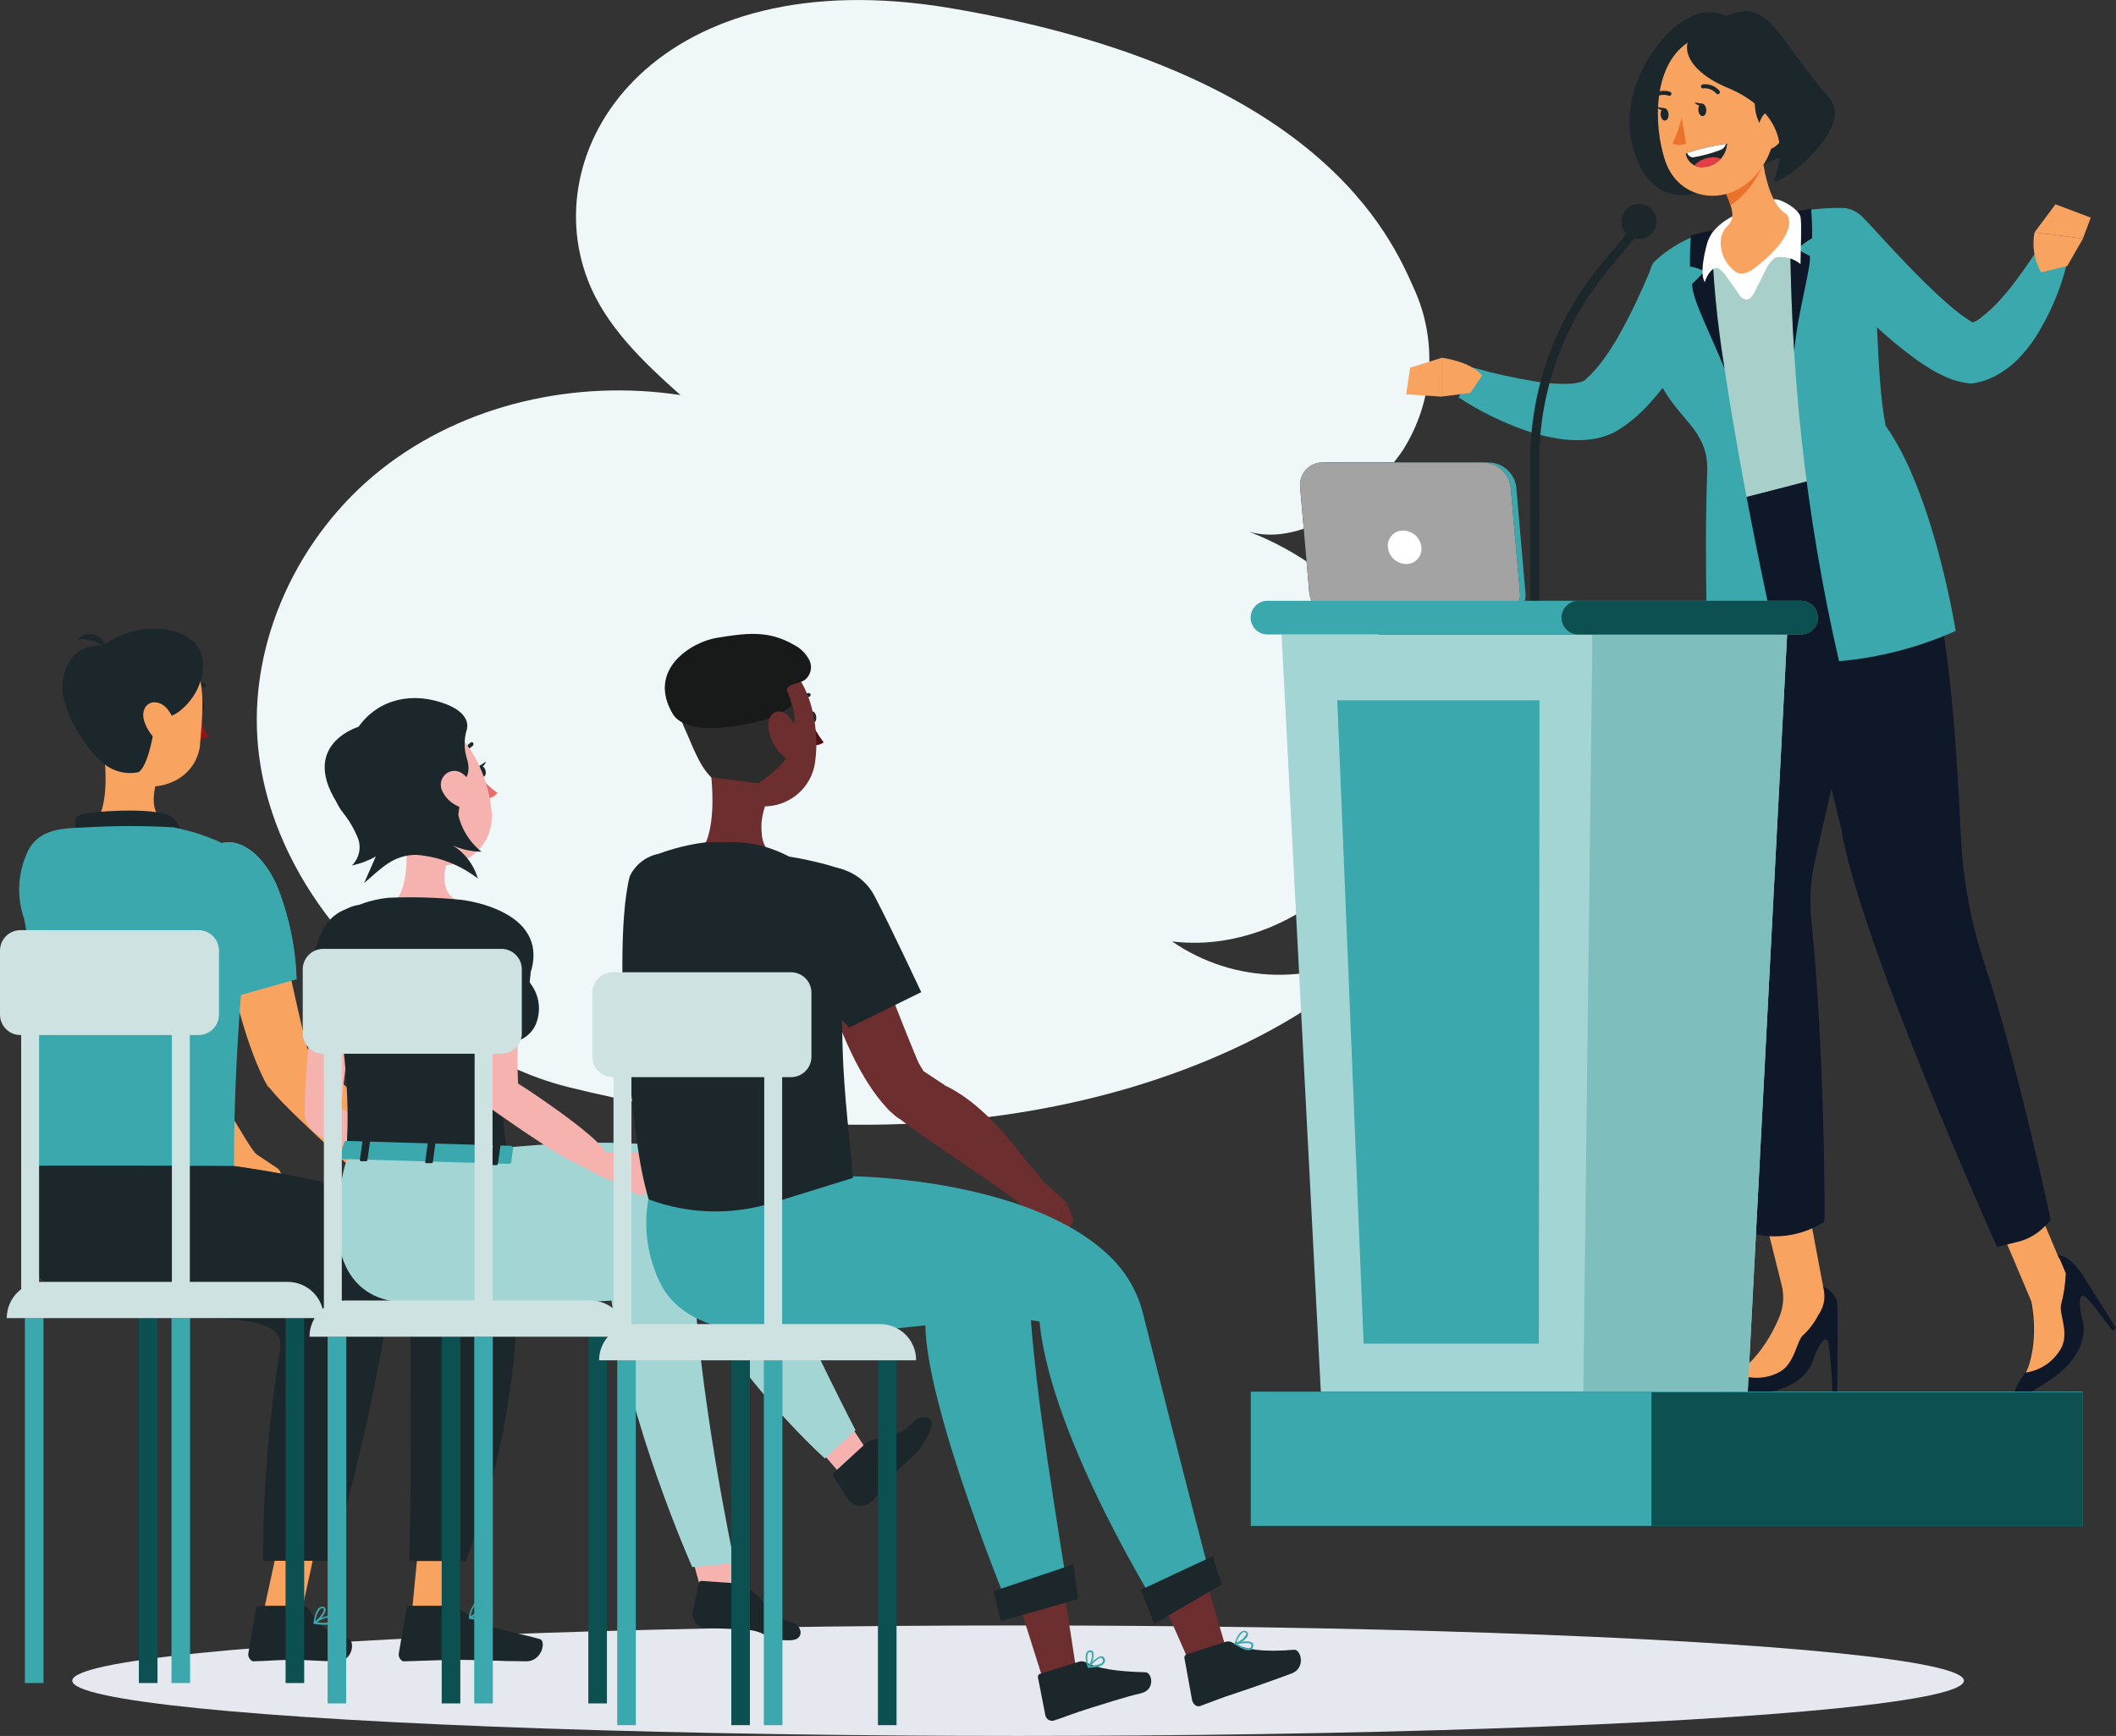 <?xml version="1.0" encoding="UTF-8"?>
<!-- Generator: Adobe Illustrator 25.3.1, SVG Export Plug-In . SVG Version: 6.00 Build 0)  -->
<svg xmlns="http://www.w3.org/2000/svg" xmlns:xlink="http://www.w3.org/1999/xlink" version="1.1" id="Calque_1" x="0px" y="0px" viewBox="0 0 216.05 177.24" style="enable-background:new 0 0 216.05 177.24;" xml:space="preserve">
<rect x="0" y="0" width="216.05" height="177.24" fill="#333333" stroke="none"/>
<style type="text/css">
	.st0{fill:#F0F7F8;}
	.st1{fill:#E5E8EF;}
	.st2{fill:#3AA8AD;}
	.st3{fill:#F9A360;}
	.st4{fill:#0E1828;}
	.st5{fill:#A9CFCB;}
	.st6{fill:#FFFFFF;}
	.st7{fill:#EA732C;}
	.st8{fill:#1C272B;}
	.st9{fill:#E33E44;}
	.st10{fill:#A3A3A3;}
	.st11{fill:#A4D5D5;}
	.st12{fill:#7EBEBD;}
	.st13{fill:#0C5051;}
	.st14{fill:#8E171B;}
	.st15{fill:#CDE2E1;}
	.st16{fill:#F5B2AF;}
	.st17{fill:#E86E6B;}
	.st18{fill:#6C2E2E;}
	.st19{fill:#500C0F;}
	.st20{fill:#2C2C2C;}
	.st21{fill:#181919;}
</style>
<g id="freepik--background-simple--inject-7">
	<path id="Tracé_1507" class="st0" d="M96.98,0.82C67.26-4.16,54.64,14.68,60.02,28.6c1.82,4.72,5.68,8.37,9.46,11.74   c-10.68-1.63-22.1,0.9-30.57,7.6S25.28,65.61,26.36,76.36c0.83,8.18,5.09,15.77,10.91,21.57S50.03,109,58.01,110.99   c48.26,11.98,77.7-7.17,82.89-14.44c-6.52,4.12-14.88,3.95-21.23-0.43c10.88,1.34,21.84-7.24,23.74-18.04s-5.63-19.78-15.84-23.78   c5.53,1.57,12.45-3.58,15.67-8.34c3.14-4.95,3.57-11.15,1.14-16.48C142.04,24.22,134.75,7.18,96.98,0.82z"></path>
</g>
<g id="freepik--Shadow--inject-7">
	<ellipse id="freepik--path--inject-7" class="st1" cx="103.95" cy="171.6" rx="96.57" ry="5.64"></ellipse>
</g>
<g id="freepik--Character--inject-7" transform="translate(0 -11)">
	<path id="Tracé_1508" class="st2" d="M174.38,42.05c-0.13,0.37-0.24,0.64-0.36,0.96s-0.24,0.59-0.37,0.89   c-0.25,0.59-0.55,1.17-0.82,1.73c-0.58,1.16-1.23,2.28-1.94,3.37c-0.74,1.14-1.57,2.21-2.48,3.21c-0.49,0.54-1.01,1.04-1.56,1.51   c-0.28,0.24-0.59,0.46-0.9,0.7l-0.5,0.34l-0.32,0.2c-0.12,0.08-0.24,0.14-0.36,0.2c-0.86,0.42-1.8,0.67-2.75,0.74   c-0.77,0.07-1.55,0.05-2.32-0.03c-1.35-0.17-2.68-0.48-3.97-0.93c-2.39-0.84-4.68-1.97-6.8-3.36l1.44-3.05   c2.17,0.61,4.37,1.09,6.6,1.45c1.01,0.16,2.03,0.23,3.05,0.21c0.41-0.01,0.82-0.06,1.23-0.15c0.23-0.05,0.46-0.14,0.65-0.28v-0.03   l0.04-0.04l0.22-0.2c0.15-0.14,0.3-0.28,0.46-0.46c0.3-0.32,0.61-0.68,0.9-1.06c0.61-0.82,1.17-1.68,1.68-2.56   c0.52-0.93,1.03-1.88,1.51-2.86c0.24-0.47,0.47-0.99,0.7-1.49l0.34-0.74l0.88-2.04L174.38,42.05z"></path>
	<path id="Tracé_1509" class="st3" d="M150.13,51.12l-2.95,0.37v-3.97c0,0,2.92,0.34,4.15,1.81L150.13,51.12z"></path>
	<path id="Tracé_1510" class="st3" d="M143.57,51.26l0.41-2.72l3.22-1.01l-0.01,3.97L143.57,51.26z"></path>
	<path id="Tracé_1511" class="st4" d="M205.7,153.06c0.26-0.69,0.63-1.34,1.1-1.91l0,0c0,0,1.85-3.55,0-9.5l2.65-2.57   c0.76-0.03,1.49,0.23,2.06,0.74c0.38,0.37,0.72,0.78,1.03,1.21c1.1,1.7,3.52,5.58,3.52,5.58l-0.4,0.25   c-0.79-1.15-1.64-2.25-2.56-3.3c-0.96-0.97-0.85,0.84-0.44,2.37s-0.47,4.01-3.03,5.74C206.66,153.69,205.34,154.36,205.7,153.06z"></path>
	<path id="Tracé_1512" class="st3" d="M210.4,144.56c0.05,1.02,0.83,2.79,0,4.18c-0.76,1.3-2.07,2.18-3.55,2.4   c0,0,1.45-2.75,0.51-7.51c-0.13-0.67-0.3-1.34-0.51-1.99c1.04-0.88,2.18-1.62,3.41-2.2l0.66,1.56c-0.04,1.06-0.19,2.1-0.46,3.12   C210.42,144.26,210.4,144.41,210.4,144.56z"></path>
	<path id="Tracé_1513" class="st3" d="M210.87,141.02c-0.04,1.06-0.19,2.1-0.46,3.12c-0.04,0.14-0.05,0.28-0.04,0.43l-2.2,1.1   l-0.85-2l-3.01-7.11l3.88-1.91l2.03,4.8L210.87,141.02z"></path>
	<path id="Tracé_1514" class="st4" d="M175.35,152.26c0.59-0.45,1.25-0.79,1.96-1.01l0,0c0,0,3.47-2,5.12-8l3.69-0.93   c0.67,0.29,1.19,0.84,1.44,1.53c0.06,0.65,0.08,1.3,0.06,1.95c0.03,2.03-0.04,7.29-0.04,7.29h-0.48c-0.05-1.39-0.18-3.46-0.39-4.82   s-1.17,0.24-1.65,1.76s-2.55,3.12-5.65,3.2C175.8,153.29,174.32,153.14,175.35,152.26z"></path>
	<path id="Tracé_1515" class="st3" d="M185.64,145.29c-0.38,0.75-0.89,1.43-1.51,2c-0.72,0.6-0.85,3.02-2.54,3.85   c-1.34,0.68-2.91,0.71-4.29,0.1c0,0,2.62-1.51,4.4-5.84c0.4-1,0.48-2.11,0.22-3.16l-1.69-6.78l4.47-0.81l1.53,8.16   C186.38,143.68,186.16,144.57,185.64,145.29z"></path>
	<path id="Tracé_1516" class="st2" d="M190.22,37.82c-0.01-0.17-0.03-0.35-0.06-0.52c-0.51-3.06-3.4-5.14-6.46-4.63h-0.1   c-0.38,0.06-0.77,0.13-1.15,0.21c-2.6,0.47-5.17,1.12-7.67,1.95c-0.43,0.13-0.86,0.3-1.29,0.46c-0.55,0.23-1.16,0.46-1.7,0.69   c-2.59,1.09-3.98,3.93-3.25,6.64c1.11,4.8,2.9,9.41,5.32,13.69c0.8,1.41,1.06,4.34,1.77,6.1l16.9-4.25l0.03,0.03   C191.44,52.9,190.65,43.79,190.22,37.82z"></path>
	<path id="Tracé_1517" class="st5" d="M190.22,37.82c-0.01-0.17-0.03-0.35-0.06-0.52c-0.51-3.06-3.4-5.14-6.46-4.63h-0.1   c-0.38,0.06-0.77,0.13-1.15,0.21c-2.6,0.47-5.17,1.12-7.67,1.95c-0.43,0.13-0.86,0.3-1.29,0.46c-0.55,0.23-1.16,0.46-1.7,0.69   c-2.59,1.09-3.98,3.93-3.25,6.64c0.8,2.96,2.48,6.39,5.43,13.99c0.55,1.4,1.01,4.2,1.65,5.81l16.9-4.25l0.03,0.03   C191.44,52.9,190.65,43.79,190.22,37.82z"></path>
	<path id="Tracé_1518" class="st4" d="M175.61,62.45c0,0-1.52,20.74-1.59,37.54c-0.03,13.34,5.32,37.05,5.32,37.05   c2.38,0.49,4.86,0.03,6.91-1.29c0.14,0.99,0.03-18.03-1.31-30.85c-0.2-1.93-0.09-3.87,0.32-5.77c3.88-17.65,9.14-33.98,3.92-40.2   L175.61,62.45z"></path>
	<path id="Tracé_1519" class="st4" d="M178.7,62.83c0,0,5.5,16.66,9.28,32.71c1.87,11.55,15.92,42.77,15.92,42.77l2.13-0.52   c1.01-0.25,1.94-0.77,2.67-1.51l0.69-0.7c0,0-3.33-15.77-6.76-26.16c-1.39-4.2-2.2-8.57-2.42-12.99   c-0.77-16.38-2.09-32.3-8.47-37.47L178.7,62.83z"></path>
	<path id="Tracé_1520" class="st2" d="M182.82,32.74c-0.16,15.4,1.5,30.76,4.95,45.77c4.11-0.36,8.14-1.41,11.91-3.09   c0,0-2.2-14-7.15-20.95c-1.03-4.99-0.85-15.75-1.5-19.65c-0.24-1.4-1.4-2.47-2.82-2.59C186.39,32.21,184.59,32.37,182.82,32.74z"></path>
	<path id="Tracé_1521" class="st2" d="M174.69,34.58c0,0-0.52,9.51,7.27,44.7c-2.34,1.39-7.51,1.2-7.51,1.2s-0.49-11.82-0.14-21.3   c0.17-4.61-3.19-5.13-5.32-10.11c-1.21-5.83-0.88-10.64-0.08-11.35C170.54,36.19,172.53,35.1,174.69,34.58z"></path>
	<path id="Tracé_1522" class="st4" d="M182.73,32.69c0,0,0.05,8.18,0.46,14.16c0.42-4.26,1.71-8.38,1.61-9.71   c-0.44-0.21-0.87-0.45-1.28-0.72c0.45-0.42,0.96-0.79,1.5-1.1c0.02-1-0.01-2.01-0.1-3.01C183.74,32.49,182.73,32.69,182.73,32.69z"></path>
	<path id="Tracé_1523" class="st4" d="M174.76,34.52c0.11,4.73,0.55,9.45,1.32,14.12c-1.5-3.71-3.38-7.24-3.3-8.66   c0.43-0.4,0.84-0.83,1.23-1.27c-0.45-0.25-0.94-0.42-1.45-0.5c-0.03-1.06,0-2.12,0.09-3.17C173.79,34.71,174.76,34.52,174.76,34.52   z"></path>
	<path id="Tracé_1524" class="st2" d="M190.48,33.46c0.93,1.01,1.91,2.09,2.89,3.13s1.96,2.08,2.96,3.06s2.01,1.94,3.01,2.78   c0.47,0.39,0.95,0.76,1.46,1.1c0.2,0.14,0.4,0.27,0.61,0.39c0.17,0.1,0.29,0.14,0.22,0.14h-0.86c0.54-0.04,1.05-0.25,1.46-0.61   c0.72-0.54,1.38-1.15,1.98-1.83c0.68-0.75,1.32-1.54,1.91-2.37c0.62-0.82,1.22-1.73,1.79-2.56l3.12,1.25   c-0.28,1.16-0.65,2.29-1.1,3.4c-0.45,1.12-0.98,2.21-1.59,3.25c-0.64,1.14-1.43,2.19-2.34,3.12c-0.55,0.54-1.16,1.02-1.82,1.42   c-0.78,0.48-1.64,0.81-2.54,0.97l-0.37,0.07l-0.49-0.07c-0.65-0.09-1.28-0.26-1.89-0.52c-0.46-0.19-0.91-0.41-1.34-0.65   c-0.75-0.43-1.48-0.9-2.17-1.42c-1.28-0.94-2.5-1.95-3.66-3.03c-1.14-1.04-2.23-2.12-3.3-3.21s-2.06-2.2-3.08-3.42L190.48,33.46z"></path>
	<path id="Tracé_1525" class="st3" d="M208.41,38.81c-0.71-1.24-0.95-2.68-0.68-4.08l4.95,0.63l-1.61,2.8L208.41,38.81z"></path>
	<path id="Tracé_1526" class="st3" d="M212.67,35.36l-4.94-0.63l2.14-2.87l3.6,1.36L212.67,35.36z"></path>
	<path id="Tracé_1527" class="st6" d="M174.29,35.9c-0.31,1.13-0.74,3.15-0.21,3.92c0.04-0.44,0.85-1.94,1.53-1.32   c0.22,0.19,0.43,0.4,0.6,0.64l1.32,1.87c0.16,0.3,0.44,0.51,0.77,0.58c0.34,0.03,0.66-0.4,0.84-0.75l1.1-2.2   c0.22-0.53,0.57-0.99,1.01-1.34c0.92-0.18,1.87,0.07,2.59,0.66c0-1.3,0.14-4.06,0-4.8s-1.71-1.7-2.47-1.81   c-0.51-0.02-1.01,0.1-1.46,0.35C177.91,32.65,174.96,33.48,174.29,35.9z"></path>
	<path id="Tracé_1528" class="st3" d="M180.07,27.92c0.36,2.11,1.06,4.22,2.38,4.99c0,0,1.44,1.61-2.85,5.1   c-0.7,0.63-1.77,1.3-2.47,0.68c-1.08-0.82-1.61-2.17-1.39-3.5c0.12-0.46,0.36-0.87,0.7-1.19c0.94-0.97,0.25-2-0.85-5.21l2-1.39   c0.45-0.62,1.33-0.75,1.95-0.3c0,0,0,0,0,0l0,0C179.81,27.29,180,27.58,180.07,27.92z"></path>
	<path id="Tracé_1529" class="st7" d="M177.59,27.37c0.46-0.62,1.33-0.75,1.94-0.3c0.22,0.16,0.39,0.39,0.49,0.65   c-0.65,1.73-1.81,3.22-3.33,4.26c-0.28-0.87-0.68-1.7-1.18-2.46c-0.11-0.26,0.22-0.51,0.08-0.76L177.59,27.37z"></path>
	<path id="Tracé_1530" class="st8" d="M176.84,13c-1.1-0.8-2.54-0.98-3.81-0.47c-1.24,0.51-2.34,1.33-3.18,2.38   c-1.58,1.75-2.68,3.87-3.21,6.16c-0.53,2.31-0.26,4.72,0.78,6.85c0.47,1.03,1.24,1.89,2.2,2.48c1.62,0.79,3.53,0.68,5.04-0.29   c1.49-0.97,2.66-2.35,3.39-3.97c1.03-2.06,2.65-7.12,0.59-10.77C178.2,14.47,177.59,13.67,176.84,13z"></path>
	<path id="Tracé_1531" class="st8" d="M180.75,27.49c-1.82,0.86-2.79,1.6-3.25,1.26c-0.58-0.44,0.92-2.81,1.01-3.54   c0.18-1.56,1.01-2.96,2.3-3.85c1.31-0.88,2.98-0.99,4.4-0.31c0.81,0.41,1.42,1.15,1.65,2.03c0.2,0.9-0.55,1.53-1.17,2.1   C184.35,26.42,182.42,26.69,180.75,27.49z"></path>
	<path id="Tracé_1532" class="st3" d="M181.12,20.02c0.15,4.29,0.31,6.11-1.6,8.55c-2.87,3.68-8.06,3.04-9.48-1.1   c-1.27-3.72-1.31-10.12,2.62-12.32c2.69-1.56,6.14-0.65,7.7,2.05C180.86,18.06,181.12,19.03,181.12,20.02z"></path>
	<path id="Tracé_1533" class="st8" d="M179.59,20.21c-0.84,0.49-0.47,4.51,1.59,4.23S182.34,18.63,179.59,20.21z"></path>
	<path id="Tracé_1534" class="st3" d="M182.45,23.88c-0.11,0.82-0.54,1.57-1.2,2.08c-0.87,0.67-1.69,0-1.77-1.06   c-0.07-0.95,0.3-2.41,1.33-2.67c0.73-0.17,1.46,0.28,1.64,1.01C182.5,23.46,182.5,23.67,182.45,23.88z"></path>
	<path id="Tracé_1535" class="st8" d="M176.32,12.58c-5.78,1.39-5.1,5.24,0.09,7.39c2.89,1.18,6.81,4.09,4.76,9.27   c-0.65,1.65,8.51-4.92,5.6-8.25C181.18,14.59,180.73,10.78,176.32,12.58z"></path>
	<path id="Tracé_1536" class="st8" d="M174.21,22.17c0.04,0.35-0.11,0.65-0.34,0.68s-0.43-0.23-0.46-0.58s0.11-0.65,0.34-0.68   S174.18,21.82,174.21,22.17z"></path>
	<path id="Tracé_1537" class="st8" d="M170.36,22.63c0.04,0.35-0.11,0.65-0.34,0.68s-0.43-0.23-0.46-0.58s0.11-0.65,0.34-0.68   S170.32,22.28,170.36,22.63z"></path>
	<path id="Tracé_1538" class="st8" d="M169.99,22.06l-0.84-0.14C169.15,21.91,169.64,22.51,169.99,22.06z"></path>
	<path id="Tracé_1539" class="st7" d="M171.7,22.97c-0.19,0.93-0.51,1.83-0.93,2.68c0.44,0.21,0.94,0.21,1.38,0L171.7,22.97z"></path>
	<path id="Tracé_1540" class="st8" d="M175.32,20.6c-0.04-0.01-0.07-0.03-0.09-0.06c-0.33-0.38-0.83-0.57-1.33-0.52   c-0.11,0.02-0.21-0.05-0.23-0.16l0,0c-0.02-0.11,0.06-0.22,0.17-0.24c0.64-0.09,1.29,0.15,1.71,0.64c0.08,0.08,0.08,0.21,0,0.29   C175.5,20.63,175.4,20.64,175.32,20.6z"></path>
	<path id="Tracé_1541" class="st8" d="M168.67,20.96v-0.03c-0.07-0.09-0.05-0.21,0.04-0.28c0,0,0,0,0.01,0l0,0   c0.53-0.38,1.21-0.48,1.82-0.27c0.1,0.05,0.15,0.17,0.1,0.28c-0.05,0.1-0.16,0.15-0.26,0.11c-0.49-0.17-1.03-0.09-1.45,0.21   C168.84,21.03,168.74,21.03,168.67,20.96z"></path>
	<path id="Tracé_1542" class="st8" d="M173.85,21.6l-0.84-0.15C173.01,21.45,173.49,22.05,173.85,21.6z"></path>
	<path id="Tracé_1543" class="st8" d="M172.12,26.68c1.37-0.48,2.78-0.82,4.22-1.01c-0.07,1.26-1.06,2.27-2.32,2.37   C173.12,28.19,172.27,27.58,172.12,26.68C172.12,26.68,172.12,26.68,172.12,26.68L172.12,26.68z"></path>
	<path id="Tracé_1544" class="st9" d="M174.64,27.08c-0.63,0.07-1.21,0.35-1.65,0.81c0.33,0.17,0.7,0.23,1.07,0.15   c0.63-0.07,1.21-0.35,1.65-0.81C175.38,27.06,175,27,174.64,27.08z"></path>
	<path id="Tracé_1545" class="st6" d="M172.26,26.62c0.1,0.25,0.32,0.42,0.59,0.45c0.94-0.16,1.86-0.4,2.75-0.74   c0.31-0.09,0.54-0.33,0.62-0.64C174.88,25.88,173.55,26.19,172.26,26.62z"></path>
</g>
<g id="freepik--Platform--inject-7" transform="translate(0 -11)">
	<path id="Tracé_1546" class="st2" d="M153.43,74.05h-16.38c-1.44-0.03-2.64-1.13-2.79-2.56l-0.94-10.71   c-0.14-1.27,0.78-2.41,2.05-2.55c0,0,0,0,0,0c0.09-0.01,0.19-0.01,0.28-0.01h16.38c1.44,0.03,2.64,1.13,2.79,2.56l0.93,10.71   c0.14,1.27-0.77,2.41-2.04,2.55C153.63,74.05,153.53,74.05,153.43,74.05z"></path>
	<path id="Tracé_1547" class="st8" d="M152.85,74.05h-16.38c-1.44-0.03-2.64-1.13-2.79-2.56l-0.93-10.71   c-0.14-1.27,0.78-2.41,2.05-2.55c0,0,0,0,0,0c0.09-0.01,0.19-0.01,0.28-0.01h16.38c1.44,0.03,2.64,1.13,2.79,2.56l0.94,10.71   c0.14,1.27-0.78,2.41-2.04,2.55C153.04,74.05,152.95,74.05,152.85,74.05z"></path>
	<path id="Tracé_1548" class="st10" d="M152.85,74.05h-16.38c-1.44-0.03-2.64-1.13-2.79-2.56l-0.93-10.71   c-0.14-1.27,0.78-2.41,2.05-2.55c0,0,0,0,0,0c0.09-0.01,0.19-0.01,0.28-0.01h16.38c1.44,0.03,2.64,1.13,2.79,2.56l0.94,10.71   c0.14,1.27-0.78,2.41-2.04,2.55C153.04,74.05,152.95,74.05,152.85,74.05z"></path>
	<path id="Tracé_1549" class="st6" d="M145.13,66.88c0.09,0.84-0.52,1.6-1.36,1.7c-0.07,0.01-0.13,0.01-0.2,0.01   c-0.96-0.02-1.76-0.75-1.86-1.71c-0.09-0.84,0.51-1.61,1.36-1.7c0,0,0,0,0,0c0.07-0.01,0.14-0.01,0.21-0.01   C144.24,65.19,145.04,65.92,145.13,66.88z"></path>
	<path id="Tracé_1550" class="st8" d="M157.17,74.05h-0.93V58.01c0.01-7.32,2.57-14.4,7.24-20.03l4.5-5.41l0.72,0.59l-4.51,5.41   c-4.53,5.46-7.02,12.34-7.03,19.44L157.17,74.05z"></path>
	<path id="Tracé_1551" class="st8" d="M169.14,33.61c0,0.99-0.8,1.79-1.79,1.79c-0.99,0-1.79-0.8-1.79-1.79s0.8-1.79,1.79-1.79   c0,0,0,0,0,0l0,0C168.34,31.82,169.14,32.62,169.14,33.61C169.14,33.61,169.14,33.61,169.14,33.61z"></path>
	<path id="Tracé_1552" class="st11" d="M130.85,75.78h51.62l-4.02,77.31h-43.59L130.85,75.78z"></path>
	<path id="Tracé_1553" class="st12" d="M162.59,75.78h19.88l-4.02,77.31h-16.79L162.59,75.78z"></path>
	<path id="Tracé_1554" class="st2" d="M139.23,148.19h17.89l0.07-65.69h-20.65L139.23,148.19z"></path>
	<path id="Tracé_1555" class="st2" d="M183.88,75.78h-54.47c-0.95,0-1.72-0.77-1.72-1.72c0,0,0,0,0,0l0,0   c0.01-0.95,0.77-1.72,1.72-1.72h54.47c0.95,0.01,1.72,0.77,1.73,1.72l0,0C185.61,75.01,184.84,75.78,183.88,75.78z"></path>
	<path id="Tracé_1556" class="st13" d="M183.88,75.78h-22.72c-0.95,0-1.72-0.77-1.73-1.72l0,0c0.01-0.95,0.78-1.72,1.73-1.72h22.72   c0.95,0.01,1.72,0.77,1.73,1.72l0,0C185.61,75.01,184.84,75.78,183.88,75.78z"></path>
	<rect id="Rectangle_765" x="127.71" y="153.09" class="st2" width="84.92" height="13.71"></rect>
	<rect id="Rectangle_766" x="168.61" y="153.16" class="st13" width="44.03" height="13.64"></rect>
</g>
<g id="freepik--Audience--inject-7">
	<path id="Tracé_1557" class="st8" d="M20.17,72.08c-0.04,0.31,0.09,0.58,0.29,0.61s0.4-0.19,0.44-0.5s-0.08-0.59-0.28-0.62   S20.22,71.77,20.17,72.08z"></path>
	<path id="Tracé_1558" class="st14" d="M20.18,72.39c0.23,1,0.6,1.96,1.09,2.86c-0.47,0.23-1.01,0.26-1.49,0.06L20.18,72.39z"></path>
	<path id="Tracé_1559" class="st8" d="M19.32,70.2c0.04,0.01,0.07,0.01,0.11,0c0.41-0.23,0.91-0.25,1.34-0.05   c0.09,0.04,0.2,0,0.24-0.09c0.04-0.08,0.01-0.18-0.07-0.23c-0.53-0.26-1.16-0.24-1.67,0.04c-0.09,0.05-0.12,0.16-0.07,0.25   c0,0,0,0,0,0l0,0c0.03,0.05,0.08,0.08,0.13,0.09L19.32,70.2z"></path>
	<path id="Tracé_1560" class="st3" d="M10.26,74.56c0.56,2.83,1.11,8.03-0.87,9.92c0,0,0.78,2.87,6.05,2.87   c5.79,0,2.77-2.87,2.77-2.87c-3.16-0.76-2.66-3.1-2.1-5.3L10.26,74.56z"></path>
	<path id="Tracé_1561" class="st3" d="M9.95,69.94C9.63,73.77,9.26,76,10.9,78.23c2.46,3.35,8.66,2.64,9.5-1.91   c0.34-4.37,0.96-8.47-2.54-10.53c-2.49-1.48-5.71-0.66-7.19,1.83C10.25,68.33,10,69.12,9.95,69.94L9.95,69.94z"></path>
	<path id="Tracé_1562" class="st8" d="M19.85,70.91c-0.43,0.71-1,1.32-1.67,1.81c-0.37,0.26-0.78,0.44-1.22,0.54   c-0.28,0.05-1-0.21-1.05,0.04c-0.74,5.37-1.81,5.55-1.81,5.55c-1.21,0.24-2.47-0.06-3.44-0.83c-0.94-0.77-1.74-1.7-2.35-2.75   c-0.78-1.12-1.37-2.36-1.74-3.67c-0.37-1.33-0.21-2.75,0.45-3.96c0.68-1.19,2.01-1.85,3.37-1.69c-0.2-0.17-0.43-0.31-0.67-0.41   c-0.56-0.24-1.16-0.33-1.77-0.28c0.64-0.67,1.7-0.7,2.37-0.06c0.17,0.16,0.3,0.35,0.39,0.56c1.74-1.18,3.82-1.72,5.91-1.53   C22.36,65.05,20.69,69.62,19.85,70.91z"></path>
	<path id="Tracé_1563" class="st3" d="M14.71,73.58c0.28,0.91,0.86,1.71,1.63,2.27c1.03,0.72,1.76-0.04,1.66-1.19   c-0.1-1.05-0.75-2.64-1.87-2.91S14.39,72.48,14.71,73.58z"></path>
	<path id="Tracé_1564" class="st3" d="M23.43,99.21c-0.32-1.3-0.62-2.62-0.89-3.93s-0.5-2.62-0.72-3.99l5.48-0.87   c0.45,2.49,1.44,5.16,1.99,7.64s1.87,8.36,2.08,8.93c0.1,0.29,0.22,0.54,0.34,0.82l1.93,1.76l-5.63,1.56   c-0.27,0.08-0.56-0.04-0.71-0.28C26.69,109.8,25.06,106.54,23.43,99.21z"></path>
	<path id="Tracé_1565" class="st3" d="M38.79,120.95l0.41,1.49l1.21,1.45l4.11-0.83c-0.22-0.73-0.5-1.43-0.83-2.11   c-0.08-0.15-0.2-0.28-0.34-0.37l-2.65-1.77L38.79,120.95z"></path>
	<path id="Tracé_1566" class="st3" d="M42.01,125.03l3.04-0.65l-0.56-1.3l-4.1,0.84L42.01,125.03z"></path>
	<path id="Tracé_1567" class="st3" d="M39.5,122.88c0.23,0.26,0-0.36,0.3-0.23c1,0.4,2.13-2.69,1.42-3.49   c-1.77-1.99-4.43-9.23-10.46-10.96c-0.8-0.2-1.65-0.07-2.36,0.35c-0.74,0.38-1.18,1.16-1.15,1.99   C27.4,111.79,36.77,119.79,39.5,122.88z"></path>
	<path id="Tracé_1568" class="st2" d="M20.4,88.08c-1.65,3.23,1.74,14.18,1.74,14.18l8.14-2.29c-0.11-3.3-0.8-6.56-2.04-9.62   C26.05,85.56,22.21,84.59,20.4,88.08z"></path>
	<path id="Tracé_1569" class="st3" d="M8.36,97.89c-0.33-1.31-0.63-2.62-0.89-3.93c-0.27-1.32-0.5-2.62-0.72-3.99l5.48-0.86   c0.45,2.49,1.45,5.15,1.99,7.64s1.87,8.36,2.08,8.93c0.1,0.29,0.22,0.54,0.34,0.82l1.92,1.76l-5.63,1.56   c-0.27,0.08-0.56-0.04-0.7-0.28C11.62,108.5,9.99,105.23,8.36,97.89z"></path>
	<path id="Tracé_1570" class="st3" d="M23.72,119.6l0.39,1.54l1.2,1.45l4.11-0.83c-0.21-0.73-0.48-1.45-0.81-2.14   c-0.08-0.15-0.19-0.28-0.33-0.37l-2.67-1.78L23.72,119.6z"></path>
	<path id="Tracé_1571" class="st3" d="M26.94,123.7l3.04-0.65l-0.57-1.3l-4.1,0.83L26.94,123.7z"></path>
	<path id="Tracé_1572" class="st3" d="M24.43,121.56c0.23,0.26,0-0.36,0.3-0.23c1,0.4,2.13-2.69,1.42-3.49   c-1.77-1.99-4.43-9.23-10.46-10.96c-0.8-0.19-1.64-0.06-2.36,0.35c-0.74,0.38-1.19,1.16-1.15,1.99   C12.33,110.49,21.7,118.46,24.43,121.56z"></path>
	<path id="Tracé_1573" class="st8" d="M8.13,85.47c-0.42-0.91-0.87-1.95,0.07-2.28c1.04-0.36,6.74-0.73,8.7-0.05   c1.08,0.29,1.71,1.4,1.42,2.48c0,0,0,0,0,0v0.01v0.04L8.13,85.47z"></path>
	<path id="Tracé_1574" class="st2" d="M24.92,90.18c0.78,3.98-1.05,13.45-1.03,28.89H3.16c-0.14-3.12,2.13-10.51-0.69-25.24   c-0.74-2.11-0.68-4.41,0.18-6.48c1.12-2.99,4.19-2.75,6.23-2.88c2.94-0.17,5.88-0.17,8.82,0c1.47,0.29,2.9,0.72,4.28,1.3   C23.84,86.44,24.54,88.24,24.92,90.18z"></path>
	<path id="Tracé_1575" class="st2" d="M20.4,88.08c-1.65,3.23,1.74,14.18,1.74,14.18l8.14-2.29c-0.11-3.3-0.8-6.56-2.04-9.62   C26.05,85.56,22.21,84.59,20.4,88.08z"></path>
	<path id="Tracé_1576" class="st3" d="M41.95,165.69h3.88l0.88-8.98h-3.88L41.95,165.69z"></path>
	<path id="Tracé_1577" class="st3" d="M26.67,165.69h3.88l1.95-8.98h-3.88L26.67,165.69z"></path>
	<path id="Tracé_1578" class="st8" d="M46.05,163.95h-4.22c-0.18,0.02-0.32,0.17-0.33,0.35l-0.77,4.44   c-0.09,0.35,0.09,0.72,0.42,0.88c0.05,0.01,0.09,0.01,0.14,0c1.52-0.03,3.73-0.15,5.65-0.15c2.25,0,4.18,0.15,6.81,0.15   c1.59,0,2.04-2.08,1.37-2.27c-3.03-0.86-5.51-0.95-8.13-3.04C46.72,164.08,46.39,163.96,46.05,163.95z"></path>
	<path id="Tracé_1579" class="st2" d="M49.12,165.39c0.5,0,1-0.07,1.14-0.29c0.08-0.12,0.08-0.28,0-0.4   c-0.07-0.1-0.17-0.18-0.29-0.21c-0.65-0.17-1.99,0.6-2.06,0.63c-0.04,0.02-0.05,0.06-0.04,0.09c0.01,0.04,0.03,0.06,0.07,0.07   C48.33,165.36,48.73,165.39,49.12,165.39z M49.74,164.64c0.06-0.01,0.12-0.01,0.17,0c0.08,0.01,0.14,0.06,0.18,0.13   c0.07,0.12,0.04,0.17,0,0.2c-0.18,0.25-1.16,0.26-1.88,0.15C48.69,164.87,49.21,164.7,49.74,164.64L49.74,164.64z"></path>
	<path id="Tracé_1580" class="st2" d="M47.96,165.28h0.04c0.47-0.21,1.39-1.05,1.32-1.49c0-0.1-0.09-0.23-0.34-0.26   c-0.18-0.02-0.36,0.04-0.5,0.16c-0.35,0.42-0.56,0.95-0.6,1.49c0,0.03,0.01,0.06,0.03,0.08L47.96,165.28z M48.9,163.71h0.05   c0.16,0,0.17,0.09,0.18,0.1c0.04,0.26-0.59,0.92-1.07,1.21c0.04-0.44,0.21-0.85,0.5-1.19C48.66,163.75,48.78,163.71,48.9,163.71z"></path>
	<path id="Tracé_1581" class="st8" d="M30.82,163.95h-4.35c-0.18,0.03-0.31,0.17-0.33,0.35l-0.77,4.44   c-0.09,0.36,0.1,0.73,0.44,0.88c0.04,0.01,0.08,0.01,0.12,0c1.49-0.03,2.26-0.15,4.17-0.15c1.18,0,2.69,0.15,4.32,0.15   s1.84-2.08,1.17-2.27c-2.99-0.84-3.19-1.99-4.15-3.12C31.29,164.04,31.06,163.94,30.82,163.95z"></path>
	<path id="Tracé_1582" class="st2" d="M33.09,165.89c0.33,0.04,0.67-0.05,0.93-0.25c0.09-0.13,0.09-0.3,0-0.43   c-0.06-0.11-0.17-0.19-0.29-0.21c-0.57-0.13-1.64,0.6-1.68,0.63c-0.03,0.02-0.05,0.06-0.04,0.1c0.01,0.03,0.04,0.06,0.07,0.07   C32.41,165.85,32.75,165.89,33.09,165.89z M33.59,165.15h0.13c0.07,0.01,0.14,0.05,0.17,0.12c0.09,0.15,0.03,0.21,0,0.24   c-0.16,0.21-0.96,0.22-1.54,0.12c0.37-0.26,0.8-0.43,1.25-0.5L33.59,165.15z"></path>
	<path id="Tracé_1583" class="st2" d="M32.11,165.78h0.04c0.4-0.22,1.18-1.07,1.1-1.49c-0.02-0.14-0.15-0.25-0.29-0.24   c-0.14-0.02-0.28,0.03-0.39,0.12c-0.45,0.37-0.54,1.49-0.55,1.54c0,0.03,0.02,0.07,0.04,0.08H32.11z M32.89,164.21h0.04   c0.12,0,0.13,0.07,0.13,0.1c0.05,0.25-0.45,0.9-0.85,1.2c0.03-0.44,0.19-0.86,0.46-1.21C32.73,164.24,32.81,164.21,32.89,164.21   L32.89,164.21z"></path>
	<path id="Tracé_1584" class="st8" d="M17.68,119.06c0,0,18.35,7.58,22.14,13.4c-1.4,9.09-3.43,18.08-6.06,26.9h-6.9   c0.01-7.3,0.61-14.59,1.79-21.8c0.44-7.82-31.83,5.4-25.5-18.52L17.68,119.06z"></path>
	<path id="Tracé_1585" class="st8" d="M23.89,119.06c0,0,16.96,2.19,26.31,7.51c0,0,2.64,1.25,2.65,5.6   c-0.2,9.3-1.99,18.5-5.29,27.2H41.8c0,0,0.29-9.4,0.1-24.57c-0.06-4.55-9.46-1.27-18.43-1.8c-7.75-0.49-14.55-5.32-17.55-12.48   l-0.61-1.46H23.89z"></path>
	<path id="Tracé_1586" class="st8" d="M17.68,119.06c0,0,18.35,7.58,22.14,13.4c-1.4,9.09-3.43,18.08-6.06,26.9h-6.9   c0.01-7.3,0.61-14.59,1.79-21.8c0.44-7.82-31.83,5.4-25.5-18.52L17.68,119.06z"></path>
	<path id="Tracé_1587" class="st8" d="M23.89,119.06c0,0,16.96,2.19,26.31,7.51c0,0,2.64,1.25,2.65,5.6   c-0.2,9.3-1.99,18.5-5.29,27.2H41.8c0,0,0.29-9.4,0.1-24.57c-0.06-4.55-9.46-1.27-18.43-1.8c-7.75-0.49-14.55-5.32-17.55-12.48   l-0.61-1.46H23.89z"></path>
	<rect id="Rectangle_767" x="2.54" y="134.58" class="st2" width="1.9" height="37.26"></rect>
	<rect id="Rectangle_768" x="17.51" y="134.58" class="st2" width="1.9" height="37.26"></rect>
	<rect id="Rectangle_769" x="29.16" y="134.58" class="st13" width="1.9" height="37.26"></rect>
	<rect id="Rectangle_770" x="14.18" y="134.58" class="st13" width="1.9" height="37.26"></rect>
	<rect id="Rectangle_771" x="2.16" y="104.54" class="st15" width="1.83" height="28.21"></rect>
	<rect id="Rectangle_772" x="17.55" y="104.54" class="st15" width="1.83" height="28.21"></rect>
	<path id="Rectangle_773" class="st15" d="M2.09,94.97h18.18c1.15,0,2.09,0.93,2.09,2.09v6.53c0,1.15-0.93,2.09-2.09,2.09H2.09   c-1.15,0-2.09-0.93-2.09-2.09v-6.53C0,95.91,0.93,94.97,2.09,94.97z"></path>
	<path id="Tracé_1588" class="st15" d="M33.06,134.58H0.69c0-2.04,1.66-3.7,3.7-3.7l0,0h24.98   C31.41,130.88,33.07,132.53,33.06,134.58C33.07,134.58,33.07,134.58,33.06,134.58L33.06,134.58z"></path>
	<path id="Tracé_1589" class="st16" d="M36.71,98.28l-0.96,7.07c-0.3,2.36-0.62,4.71-0.85,7.03l-0.07,0.86l-0.03,0.43   c0.01-0.07,0.01-0.14,0-0.21c-0.01-0.07-0.03-0.14-0.05-0.2c-0.03-0.09-0.07-0.17-0.12-0.24c-0.07-0.1-0.08-0.08-0.06-0.06   c0.04,0.04,0.09,0.08,0.14,0.12c0.18,0.12,0.36,0.23,0.56,0.32c1,0.46,2.04,0.84,3.09,1.15c2.21,0.69,4.53,1.24,6.82,1.82   l-0.26,1.99c-2.45-0.08-4.89-0.33-7.31-0.76c-1.28-0.22-2.54-0.55-3.76-1c-0.36-0.14-0.71-0.31-1.04-0.5   c-0.21-0.12-0.4-0.25-0.59-0.4c-0.26-0.2-0.49-0.45-0.68-0.72c-0.13-0.2-0.24-0.42-0.32-0.65c-0.04-0.14-0.07-0.28-0.1-0.42   c-0.01-0.14-0.01-0.29,0-0.43v-1.4c0.1-2.46,0.32-4.87,0.58-7.27s0.56-4.79,0.94-7.18L36.71,98.28z"></path>
	<path id="Tracé_1590" class="st16" d="M50.46,118.49l-1.55,1.41c-0.36,0.33-0.89,0.41-1.33,0.19l-1.71-0.82   c0,0-2.53-0.1-2.89-1.65l0.66-1.2l3.92-0.44c0.4-0.05,0.81,0.05,1.16,0.26l1.61,1c0.37,0.23,0.49,0.72,0.26,1.09l0,0   C50.56,118.39,50.51,118.44,50.46,118.49z"></path>
	<path id="Tracé_1591" class="st16" d="M41.19,83.76c0.4,2.43,0.74,6.86-1,8.41c2.73,1.52,5.12,3.6,7.01,6.09   c2.99-2.35,0.5-5.86,0.5-5.86c-2.67-0.72-2.54-2.71-2.02-4.57L41.19,83.76z"></path>
	<path id="Tracé_1592" class="st8" d="M35.42,92.8c-3.05,1-3.71,5.09-3.44,8.27l6.16,3.79c0,0,1.49-4.65,1.49-7.13   C39.62,95.08,37.49,92.13,35.42,92.8z"></path>
	<path id="Tracé_1593" class="st8" d="M51.06,96.05l3.16,4.45c0.86,1.17,1.05,2.7,0.5,4.05c-0.49,1.19-1.7,1.94-2.99,1.84   C47.78,106.38,51.06,96.05,51.06,96.05z"></path>
	<path id="Tracé_1594" class="st8" d="M54.28,98.96c-1.88,5.16-4.05,9.38-2.42,19.13l-16.5-0.5c0.43-6.09-0.22-10.63-1.71-21.29   c-0.25-1.91,1.08-3.66,2.99-3.91c0.99-0.38,2.02-0.63,3.07-0.73c2.49-0.1,4.99-0.03,7.47,0.22C48.01,91.99,55.78,93.13,54.28,98.96   z"></path>
	<path id="Tracé_1595" class="st8" d="M48.82,78.86c0.1,0.31,0.35,0.5,0.55,0.45s0.29-0.37,0.19-0.68s-0.35-0.5-0.55-0.45   S48.72,78.55,48.82,78.86z"></path>
	<path id="Tracé_1596" class="st8" d="M48.93,78.22l0.68-0.46C49.61,77.77,49.41,78.48,48.93,78.22z"></path>
	<path id="Tracé_1597" class="st17" d="M49.04,79.33c0.51,0.62,1.1,1.17,1.75,1.63c-0.25,0.34-0.63,0.54-1.05,0.57L49.04,79.33z"></path>
	<path id="Tracé_1598" class="st8" d="M48.32,76.05c0.03-0.06,0.03-0.13,0-0.19c-0.06-0.09-0.18-0.11-0.27-0.04l0,0   c-0.51,0.36-0.81,0.94-0.81,1.56c0.01,0.1,0.09,0.18,0.19,0.18l0,0c0.1,0,0.19-0.09,0.18-0.19c0,0,0,0,0,0l0,0   c0-0.49,0.25-0.95,0.66-1.22C48.3,76.12,48.32,76.09,48.32,76.05z"></path>
	<path id="Tracé_1599" class="st16" d="M37.79,80.94c1.49,3.76,1.99,5.37,4.58,6.72c3.86,2.02,8.15-0.61,7.83-4.73   c-0.28-3.71-2.64-9.22-6.88-9.54c-3.01-0.26-5.67,1.97-5.93,4.99C37.32,79.25,37.46,80.13,37.79,80.94L37.79,80.94z"></path>
	<path id="Tracé_1600" class="st8" d="M46.81,80.08c0.55-0.16,1.4-1,0.85-2.66c-0.29-0.95-0.29-1.97,0-2.93   c0.22-0.79-0.2-1.87-2.15-2.61c-3.24-1.24-6.77-0.64-8.91,2.33c0,0-6.83,2.02-1.27,9.05C40.9,90.28,47.96,87.41,46.81,80.08z"></path>
	<path id="Tracé_1601" class="st8" d="M49.16,86.96c-1.01-0.01-2-0.22-2.92-0.64c1.24,0.77,2.14,1.98,2.55,3.38   c-1.81-1.4-3.99-2.24-6.27-2.42c-2.35,0-3.56,1.35-5.34,2.88c0.4-0.91,0.79-1.81,1.19-2.71c-0.76,0.43-1.59,0.74-2.44,0.91   c0.74-0.72,0.99-1.82,0.61-2.79c-0.38-0.94-0.9-1.82-1.53-2.61c-0.64-0.8-1-1.78-1.05-2.79c0.08-0.99,0.57-1.91,1.34-2.54   c1.9-1.43,4.15-2.32,6.52-2.57c1.71,0.04,3.3,0.92,4.25,2.34c0.49,0.76,0.78,1.63,0.83,2.54c0.05,0.86-0.3,1.67-0.24,2.49   C46.86,84.21,47.76,85.84,49.16,86.96z"></path>
	<path id="Tracé_1602" class="st16" d="M45.2,80.85c0.38,0.75,1.04,1.31,1.84,1.57c1.05,0.33,1.62-0.6,1.36-1.62   c-0.23-0.92-1.07-2.2-2.14-2.09c-0.78,0.09-1.33,0.79-1.24,1.57c0,0,0,0,0,0v0.01C45.04,80.49,45.1,80.68,45.2,80.85z"></path>
	<path id="Tracé_1603" class="st16" d="M71.89,163.5l3.9-0.37l-2.62-9.59l-3.9,0.37L71.89,163.5z"></path>
	<path id="Tracé_1604" class="st8" d="M81.04,165.75c-2.38-0.7-2.31-1.75-4.68-3.68c-0.24-0.21-0.53-0.35-0.85-0.39l-3.88-0.27   c-0.16,0-0.29,0.12-0.31,0.27l-0.55,2.68c-0.22,0.78,0.23,1.59,1,1.81c0.06,0.02,0.12,0.03,0.19,0.04c1.29,0.05,2.87,0.1,4.28,0.19   c2.06,0.14,2.08,1.18,4.48,1.07C82.21,167.42,81.85,165.99,81.04,165.75z"></path>
	<path id="Tracé_1605" class="st16" d="M86.39,151.15l2.64-2.29l-4.42-6.71l-3.3,3.13L86.39,151.15z"></path>
	<path id="Tracé_1606" class="st8" d="M88.32,147.44l-3.15,2.9c-0.12,0.12-0.15,0.3-0.05,0.45l1.49,2.31   c0.5,0.7,1.47,0.87,2.18,0.37l0.14-0.12c1.03-0.8,1.61-2.2,2.83-3.34c1.78-1.66,2.1-1.62,3.2-3.95c0.75-1.56-0.88-1.57-1.46-1.09   c-1.44,1.23-0.87,1.27-4.22,1.99C88.93,147.03,88.6,147.2,88.32,147.44z"></path>
	<path id="Tracé_1607" class="st11" d="M46.11,117.81c0,0,26.71-3.96,29.47,2.89c4.81,11.91,11.77,25.33,11.77,25.33l-3.13,2.88   c0,0-11.95-10.71-16.1-22.68c-4.95,1.6-20.69,6.75-26.46,6.75c-6.16,0-8.67-5.25-6.45-13.95c0.2-0.78,0.9-1.32,1.71-1.32   C40.8,117.72,46.11,117.81,46.11,117.81z"></path>
	<path id="Tracé_1608" class="st11" d="M48.66,121.29c0,0,21.92-0.66,22.1,7.1c0.3,12.85,4.24,31.21,4.24,31.21l-4.32,0.4   c0,0-6.53-14.65-8.25-27.21c-7.81,0.5-15.01,0.16-20.78,0.16c-6.47,0-6.97-7.1-0.7-15.38C44.81,117.61,48.66,121.29,48.66,121.29z"></path>
	<path id="Tracé_1609" class="st2" d="M35.15,116.63l-0.47,1.46c-0.06,0.12,0.07,0.23,0.26,0.24l16.97,0.5   c0.15,0,0.27-0.07,0.29-0.15l0.19-1.49c0-0.1-0.11-0.19-0.27-0.2l-16.71-0.5C35.31,116.48,35.21,116.53,35.15,116.63z"></path>
	<path id="Tracé_1610" class="st8" d="M37.34,118.56h-0.45c-0.09,0-0.16-0.05-0.15-0.11l0.27-1.91c0-0.05,0.09-0.1,0.17-0.1h0.45   c0.09,0,0.15,0.05,0.15,0.1l-0.27,1.91C37.51,118.52,37.43,118.57,37.34,118.56z"></path>
	<path id="Tracé_1611" class="st8" d="M50.66,118.96h-0.45c-0.09,0-0.15-0.05-0.15-0.1l0.27-1.91c0-0.05,0.09-0.1,0.17-0.1h0.45   c0.09,0,0.16,0.05,0.15,0.11l-0.27,1.91C50.83,118.92,50.75,118.96,50.66,118.96z"></path>
	<path id="Tracé_1612" class="st8" d="M44,118.76h-0.44c-0.09,0-0.16-0.05-0.15-0.1l0.26-1.91c0-0.05,0.09-0.1,0.18-0.09h0.45   c0.09,0,0.15,0.05,0.15,0.11l-0.26,1.91C44.18,118.72,44.09,118.77,44,118.76z"></path>
	<path id="Tracé_1613" class="st16" d="M53.46,100.92c-0.08,0.35-0.17,0.81-0.25,1.22s-0.16,0.85-0.22,1.28   c-0.17,2.49-0.2,4.98-0.08,7.47l0.03,0.14v-0.05c-0.01-0.03-0.02-0.06-0.04-0.08c-0.02-0.05-0.05-0.11-0.08-0.15   c-0.08-0.13-0.19-0.24-0.31-0.32c-0.12-0.05-0.05,0,0.04,0c0.33,0.1,8.47,5.48,9.27,7.21l-1.27,1.58   c-0.79,0.93-9.68-5.54-10.07-5.77c-0.32-0.21-0.59-0.49-0.8-0.81c-0.06-0.1-0.11-0.2-0.16-0.3l-0.07-0.17l-0.05-0.13l-0.05-0.19   c-0.57-1.99-0.85-11.88-0.71-12.42L53.46,100.92z"></path>
	<path id="Tracé_1614" class="st8" d="M54.17,96.64c0.2,2.44-0.12,4.89-0.95,7.19l-5.13-0.67c0,0-1.81-6.78-0.17-8.32   c0.34-1.26,1.64-2.02,2.9-1.68c0.04,0.01,0.08,0.02,0.12,0.04C52.64,93.57,53.92,94.94,54.17,96.64z"></path>
	<path id="Tracé_1615" class="st16" d="M67.8,119.18l-1.39-1.07c-0.35-0.27-0.78-0.42-1.22-0.41h-3.9l-2.39,0.22   c0,1.59,4.28,2.87,4.28,2.87l1.8,1.14c0.29,0.18,0.67,0.17,0.95-0.04l1.83-1.31c0.39-0.27,0.48-0.8,0.22-1.18   C67.94,119.31,67.88,119.24,67.8,119.18z"></path>
	<rect id="Rectangle_774" x="33.45" y="136.48" class="st2" width="1.9" height="37.44"></rect>
	<rect id="Rectangle_775" x="48.42" y="136.48" class="st2" width="1.9" height="37.44"></rect>
	<rect id="Rectangle_776" x="60.07" y="136.48" class="st13" width="1.9" height="37.44"></rect>
	<rect id="Rectangle_777" x="45.1" y="136.48" class="st13" width="1.9" height="37.44"></rect>
	<rect id="Rectangle_778" x="33.07" y="106.45" class="st15" width="1.83" height="28.21"></rect>
	<rect id="Rectangle_779" x="48.46" y="106.45" class="st15" width="1.83" height="28.21"></rect>
	<path id="Rectangle_780" class="st15" d="M33,96.88h18.19c1.15,0,2.09,0.93,2.09,2.09v6.53c0,1.15-0.93,2.09-2.09,2.09H33   c-1.15,0-2.09-0.93-2.09-2.09v-6.53C30.91,97.82,31.85,96.88,33,96.88z"></path>
	<path id="Tracé_1616" class="st15" d="M63.97,136.48H31.6c0-2.04,1.66-3.7,3.7-3.7l0,0h24.98   C62.33,132.78,63.98,134.44,63.97,136.48C63.98,136.48,63.98,136.48,63.97,136.48L63.97,136.48z"></path>
	<path id="Tracé_1617" class="st18" d="M106.39,120.49l2.49,2.26l-1.78,3.79c-0.66-0.38-1.29-0.81-1.88-1.29   c-0.13-0.11-0.23-0.26-0.28-0.42l-1.08-3.01L106.39,120.49z"></path>
	<path id="Tracé_1618" class="st18" d="M109.6,124.59l-1.35,2.8l-1.13-0.86l1.79-3.78L109.6,124.59z"></path>
	<path id="Tracé_1619" class="st18" d="M84.79,102.16c-0.52-1.24-1.02-2.49-1.49-3.75c-0.47-1.27-0.92-2.49-1.33-3.84l5.28-1.7   c0.83,2.37,2.23,4.87,3.16,7.24s3.14,7.97,3.43,8.5c0.15,0.27,0.31,0.5,0.46,0.76l2.18,1.44l-4.62,3.43   C91.85,114.24,88.18,112.26,84.79,102.16z"></path>
	<path id="Tracé_1620" class="st18" d="M104.33,123.06c0.27,0.22,3.73-1.07,1.33-3.52c-1.63-1.66-6-8.85-12.22-9.62   c-0.82-0.07-1.63,0.19-2.27,0.71c-0.67,0.49-0.99,1.32-0.83,2.13C90.67,113.98,101.16,120.42,104.33,123.06z"></path>
	<path id="Tracé_1621" class="st18" d="M106.81,172.48l3.18-1.32l-1.34-8.69l-4.61,1.24L106.81,172.48z"></path>
	<path id="Tracé_1622" class="st2" d="M79.79,120.86c0,0,24.72-0.5,25.23,10.2c0.42,8.77,1.84,17.8,4.14,32.17l-6.13,1   c0,0-8.5-20.54-8.55-29.04c-6.91,0.72-22.94,3.69-26.97-3.99c-1.37-2.68-1.83-5.74-1.32-8.71L79.79,120.86z"></path>
	<path id="Tracé_1623" class="st8" d="M102.18,165.51l7.91-2.23l-0.51-3.55l-8.14,2.73L102.18,165.51z"></path>
	<path id="Tracé_1624" class="st8" d="M110.21,169.65l-4.03,1.25c-0.15,0.05-0.24,0.21-0.2,0.37l0.75,3.85   c0.07,0.38,0.43,0.63,0.81,0.57h0.01c1.4-0.46,2.05-0.76,3.82-1.31c1.09-0.34,3.58-1.14,5.11-1.49s1.15-2.13,0.47-2.15   c-3.05-0.08-4.82-0.38-6.06-1C110.68,169.62,110.44,169.59,110.21,169.65z"></path>
	<path id="Tracé_1625" class="st2" d="M112.76,169.79c0.09-0.15,0.09-0.35,0-0.5c-0.05-0.1-0.15-0.17-0.26-0.18   c-0.5-0.05-1.32,0.92-1.4,1.04c-0.02,0.03-0.02,0.07,0,0.1c0.01,0.03,0.04,0.05,0.07,0.04c0.34-0.01,0.67-0.05,1-0.13   C112.4,170.11,112.61,169.98,112.76,169.79z M112.44,169.29c0.05,0.01,0.1,0.04,0.12,0.09c0.07,0.09,0.08,0.21,0.03,0.31   c-0.12,0.21-0.59,0.34-1.27,0.41c0.35-0.38,0.86-0.85,1.12-0.85L112.44,169.29z"></path>
	<path id="Tracé_1626" class="st2" d="M111.19,170.26c0.37-0.44,0.53-1.02,0.44-1.58c-0.07-0.13-0.23-0.2-0.37-0.17   c-0.14,0.02-0.26,0.1-0.32,0.22c-0.27,0.45,0.11,1.46,0.11,1.49c0.01,0.03,0.04,0.05,0.07,0.06h0.03   C111.16,170.28,111.18,170.28,111.19,170.26z M111.28,168.69c0.13,0,0.18,0.03,0.19,0.07c0.06,0.45-0.05,0.9-0.31,1.26   c-0.16-0.38-0.19-0.8-0.08-1.21c0.03-0.06,0.09-0.11,0.16-0.12L111.28,168.69z"></path>
	<path id="Tracé_1627" class="st18" d="M122.57,172.28l3.23-1.88l-2.72-9.23l-4.54,1.97L122.57,172.28z"></path>
	<path id="Tracé_1628" class="st2" d="M87.08,120.1c0.15,0,18.99,0.2,26.9,8.86c1.31,1.47,2.25,3.23,2.72,5.14   c4.13,16.41,7.06,27.59,7.06,27.59l-5.11,3.24c0,0-11.4-18.05-12.51-30.01c-7.74-1.37-26.79,4.3-29.75-1.69   c-2.41-4.9-2.11-11.8-2.11-11.8L87.08,120.1z"></path>
	<path id="Tracé_1629" class="st8" d="M117.84,165.8l6.89-4.02l-0.89-2.9l-7.35,3.44L117.84,165.8z"></path>
	<path id="Tracé_1630" class="st8" d="M125.17,167.62l-4.04,1.29c-0.15,0.07-0.23,0.24-0.19,0.4l0.77,4.25   c0.1,0.46,0.47,0.74,0.82,0.63l0,0c1.39-0.5,2.04-0.8,3.81-1.37c1.09-0.35,4.05-1.4,5.54-1.96s0.94-2.49,0.24-2.42   c-3.03,0.27-5.04,0-6.3-0.74C125.63,167.6,125.39,167.56,125.17,167.62z"></path>
	<path id="Tracé_1631" class="st2" d="M127.7,168.45c0.16-0.08,0.26-0.23,0.27-0.41c0.02-0.11-0.02-0.22-0.1-0.3   c-0.37-0.33-1.61-0.04-1.75,0c-0.03,0.01-0.05,0.03-0.07,0.06c-0.01,0.04,0.01,0.07,0.04,0.09c0.27,0.19,0.56,0.35,0.86,0.47   C127.19,168.49,127.45,168.52,127.7,168.45z M127.73,167.86c0.04,0.04,0.06,0.09,0.04,0.15c0,0.11-0.06,0.22-0.16,0.27   c-0.23,0.1-0.69-0.06-1.27-0.42C126.86,167.77,127.54,167.7,127.73,167.86z"></path>
	<path id="Tracé_1632" class="st2" d="M126.14,167.91c0.43-0.07,1.23-0.6,1.29-1c0.02-0.15-0.06-0.3-0.2-0.36   c-0.12-0.06-0.27-0.06-0.39,0c-0.5,0.2-0.78,1.25-0.8,1.29c-0.01,0.02-0.01,0.06,0,0.08h0.04L126.14,167.91z M127.14,166.68   c0.11,0.06,0.13,0.13,0.11,0.17c-0.22,0.4-0.57,0.69-1,0.84c0.11-0.4,0.33-0.76,0.65-1.03c0.06-0.03,0.14-0.03,0.2,0L127.14,166.68   z"></path>
	<path id="Tracé_1633" class="st18" d="M72.33,77.06l2.33,2.18l3.49,2.94c-0.05,0.17-0.11,0.39-0.18,0.62   c-0.18,0.63-0.26,1.28-0.22,1.94c0.07,1.32,0.31,2.41,2.49,3.09c0,0,2.49,2.6-2.78,2.36s-6.3-2.85-6.3-2.85   C73.27,85.47,72.83,80.05,72.33,77.06z"></path>
	<path id="Tracé_1634" class="st8" d="M82.57,73.24c0.03,0.32,0.22,0.58,0.44,0.57s0.36-0.28,0.33-0.61s-0.23-0.58-0.44-0.57   S82.53,72.92,82.57,73.24z"></path>
	<path id="Tracé_1635" class="st8" d="M81.36,72.14c0.06-0.01,0.12-0.05,0.15-0.11c0.21-0.45,0.62-0.77,1.1-0.88   c0.1-0.02,0.17-0.11,0.16-0.22c-0.02-0.1-0.11-0.18-0.21-0.17l0,0c-0.61,0.12-1.13,0.53-1.4,1.09c-0.04,0.1-0.01,0.21,0.09,0.26   C81.28,72.14,81.32,72.14,81.36,72.14z"></path>
	<path id="Tracé_1636" class="st19" d="M82.71,73.41c0.36,0.85,0.82,1.65,1.39,2.39c-0.38,0.27-0.86,0.36-1.32,0.23L82.71,73.41z"></path>
	<path id="Tracé_1637" class="st18" d="M71.57,72.76c0.61,3.98,0.77,6.34,2.99,8.24c2.15,1.92,5.45,1.74,7.38-0.41   c0.71-0.79,1.16-1.78,1.29-2.83c0.53-3.63-0.57-9.51-4.6-10.88c-2.73-1.03-5.77,0.36-6.8,3.08C71.5,70.86,71.41,71.82,71.57,72.76   L71.57,72.76z"></path>
	<path id="Tracé_1638" class="st20" d="M69.91,74.39c0.76,1.63,1.42,3.71,2.71,4.98l4.81,0.59c0,0,4.78-2.9,3.39-5.61   c0.63-0.66,0.18-2.45-0.41-3.39c-0.74,0.75-1.93,0.85-2.78,0.21c-0.47,0.94-1.61,1.33-2.56,0.86c0,0,0,0,0,0   c-0.16-0.08-0.3-0.18-0.43-0.29c-0.7,0.85-1.95,0.97-2.8,0.27c-0.16-0.13-0.29-0.28-0.4-0.45c-0.61,0.48-1.46,0.51-2.11,0.08   l-0.08-0.06C69.27,72.55,69.5,73.51,69.91,74.39z"></path>
	<path id="Tracé_1639" class="st21" d="M68.71,72.92c0.59,1,2.72,2.26,9.22,0.62c0.42-0.11,2.9-1.17,2.89-1.59   c-0.1-0.52-0.27-1.02-0.5-1.49c0.14-0.7,1.19-0.62,1.8-1c0.64-0.46,0.87-1.31,0.53-2.03c-0.35-0.69-0.9-1.25-1.59-1.59   c-2.67-1.56-5.01-1.17-7.85-0.72C70.71,65.5,65.96,68.32,68.71,72.92z"></path>
	<path id="Tracé_1640" class="st18" d="M78.55,74.83c0.24,0.98,0.79,1.85,1.56,2.49c1,0.75,1.64-0.17,1.49-1.46   c-0.12-1.17-0.75-2.96-1.82-3.19S78.24,73.59,78.55,74.83z"></path>
	<path id="Tracé_1641" class="st8" d="M64.3,89.47c0.56-1.18,1.64-2.03,2.93-2.29c1.57-0.58,3.19-0.98,4.85-1.18   c2.82,0,4.98-0.34,8.51,1.46c1.29,0.2,2.56,0.5,3.56,0.75c1.28,0.36,2.04,0.61,2.04,0.61s-0.4,9.13-0.16,18.13   c0.14,5.01,0.81,9.92,1.05,13.32l-8.21,2.54c-4.14,1.28-8.58,1.16-12.64-0.35l0,0c-1.15-3.99-1.41-7.57-2.24-14.94   C63.48,103.13,63.21,93.64,64.3,89.47z"></path>
	<path id="Tracé_1642" class="st8" d="M89.31,91.52c1.74,3.33,4.75,9.78,4.75,9.78l-7.38,3.63c-2.44-2.66-5.83-9.07-6.07-11.56   c-0.3-2.86,1.61-5.12,4.53-4.8C86.94,88.81,88.49,89.91,89.31,91.52z"></path>
	<rect id="Rectangle_781" x="63.02" y="138.88" class="st2" width="1.9" height="37.26"></rect>
	<rect id="Rectangle_782" x="77.99" y="138.88" class="st2" width="1.9" height="37.26"></rect>
	<rect id="Rectangle_783" x="89.64" y="138.88" class="st13" width="1.9" height="37.26"></rect>
	<rect id="Rectangle_784" x="74.67" y="138.88" class="st13" width="1.9" height="37.26"></rect>
	<rect id="Rectangle_785" x="62.64" y="108.84" class="st15" width="1.83" height="28.21"></rect>
	<rect id="Rectangle_786" x="78.03" y="108.84" class="st15" width="1.83" height="28.21"></rect>
	<path id="Rectangle_787" class="st15" d="M62.57,99.27h18.19c1.15,0,2.09,0.93,2.09,2.09v6.53c0,1.15-0.93,2.09-2.09,2.09H62.57   c-1.15,0-2.09-0.93-2.09-2.09v-6.53C60.48,100.21,61.42,99.27,62.57,99.27z"></path>
	<path id="Tracé_1643" class="st15" d="M93.54,138.89H61.17c0-2.04,1.66-3.7,3.7-3.7l0,0h24.98   C91.9,135.19,93.55,136.84,93.54,138.89C93.55,138.89,93.55,138.89,93.54,138.89L93.54,138.89z"></path>
</g>
</svg>
